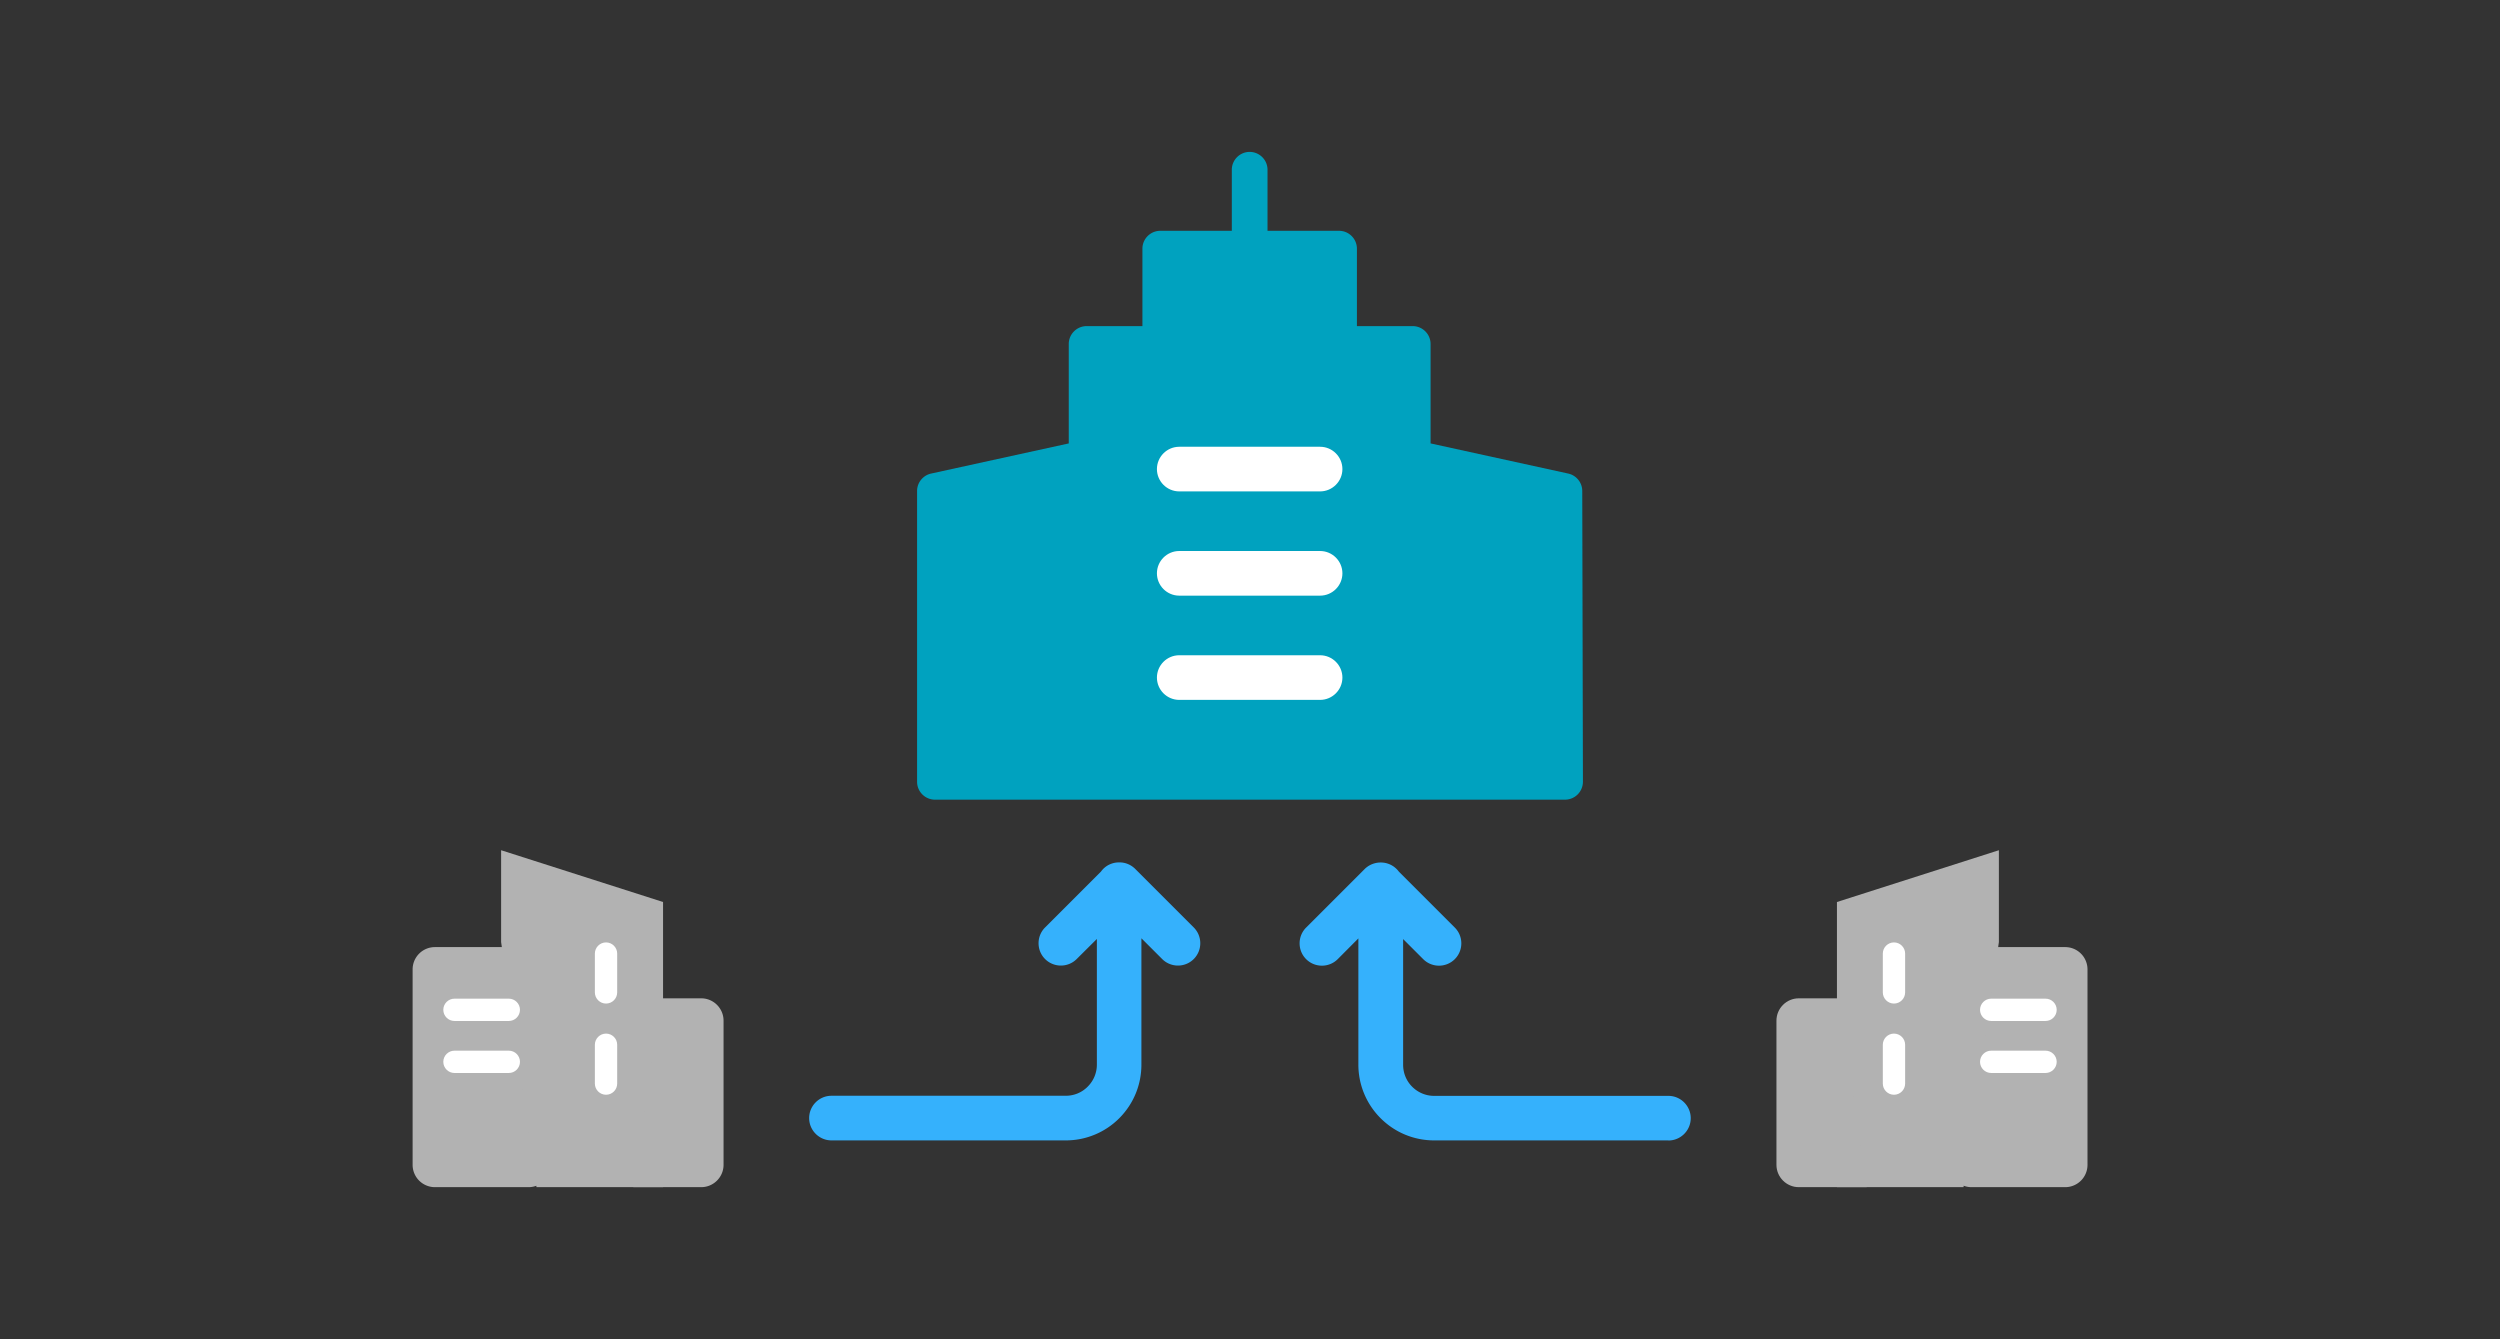 <svg width="224" height="120" fill="none" xmlns="http://www.w3.org/2000/svg"><rect width="100%" height="100%" fill="#333333" stroke="none"/><g clip-path="url(#clip0_156_686)"><path d="M141.77 43.99c0-.75-.53-1.4-1.26-1.56l-12.33-2.7v-8.91c0-.88-.72-1.6-1.6-1.6h-5v-6.94c0-.88-.72-1.6-1.6-1.6h-6.41v-5.47c0-.88-.72-1.6-1.6-1.6-.88 0-1.6.72-1.6 1.6v5.47h-6.41c-.88 0-1.6.72-1.6 1.6v6.94h-5c-.88 0-1.6.72-1.6 1.6v8.91l-12.33 2.7c-.73.16-1.26.81-1.26 1.56v26.06c0 .88.72 1.6 1.6 1.6h56.46a1.606 1.606 0 001.6-1.6l-.06-26.06z" fill="#00A2BF"/><path d="M118.28 44.03h-12.62c-1.1 0-2-.9-2-2s.9-2 2-2h12.62c1.1 0 2 .9 2 2s-.9 2-2 2zm0 9.34h-12.62c-1.1 0-2-.9-2-2s.9-2 2-2h12.62c1.1 0 2 .9 2 2s-.9 2-2 2zm0 9.34h-12.62c-1.1 0-2-.9-2-2s.9-2 2-2h12.62c1.1 0 2 .9 2 2s-.9 2-2 2z" fill="#fff"/><path d="M95.49 102.18H74.5c-1.1 0-2-.9-2-2s.9-2 2-2h20.99c.75 0 1.45-.29 1.97-.82.53-.53.82-1.23.82-1.98V84.13l-1.81 1.8c-.78.78-2.05.78-2.83 0-.78-.78-.78-2.05 0-2.83l5.01-5.01c.36-.5.95-.82 1.62-.82h.04c.51 0 1.02.2 1.41.59l5.24 5.24c.78.78.78 2.05 0 2.83-.78.78-2.05.78-2.83 0l-1.86-1.86v11.31c0 1.82-.7 3.52-1.98 4.81a6.756 6.756 0 01-4.8 1.99zm54 0H128.5c-1.81 0-3.52-.71-4.8-1.99a6.78 6.78 0 01-1.99-4.81v-11.3l-1.85 1.86c-.78.78-2.05.78-2.83 0-.78-.78-.78-2.05 0-2.83l5.24-5.24c.4-.4.94-.59 1.43-.59h.02c.66 0 1.25.32 1.62.82l5.01 5.01c.78.78.78 2.05 0 2.83-.78.78-2.05.78-2.83 0l-1.8-1.8v11.25c0 .75.28 1.45.81 1.98s1.23.82 1.97.82h20.99c1.1 0 2 .9 2 2s-.9 2-2 2v-.01z" fill="#35B1FC"/><path d="M47.36 84.86h-8.39a2 2 0 00-2 2v17.51a2 2 0 002 2h8.39a2 2 0 002-2V86.86a2 2 0 00-2-2z" fill="#B2B2B2"/><path d="M44.9 84.41v-8.23l14.51 4.64v25.55H48.07" fill="#B2B2B2"/><path d="M45.59 91.48h-4.87c-.55 0-1-.45-1-1s.45-1 1-1h4.87c.55 0 1 .45 1 1s-.45 1-1 1zm0 4.66h-4.87c-.55 0-1-.45-1-1s.45-1 1-1h4.87c.55 0 1 .45 1 1s-.45 1-1 1zm8.71-6.22c-.55 0-1-.45-1-1v-3.48c0-.55.45-1 1-1s1 .45 1 1v3.48c0 .55-.45 1-1 1zm0 8.17c-.55 0-1-.45-1-1v-3.48c0-.55.45-1 1-1s1 .45 1 1v3.48c0 .55-.45 1-1 1z" fill="#fff"/><path d="M59.23 89.45h3.6c1.1 0 2 .9 2 2v12.92c0 1.1-.9 2-2 2h-6.09m128.3-21.51h-8.39a2 2 0 00-2 2v17.51a2 2 0 002 2h8.39a2 2 0 002-2V86.86a2 2 0 00-2-2z" fill="#B2B2B2"/><path d="M179.1 84.41v-8.23l-14.51 4.64v25.55h11.34" fill="#B2B2B2"/><path d="M183.28 91.48h-4.87c-.55 0-1-.45-1-1s.45-1 1-1h4.87c.55 0 1 .45 1 1s-.45 1-1 1zm0 4.66h-4.87c-.55 0-1-.45-1-1s.45-1 1-1h4.87c.55 0 1 .45 1 1s-.45 1-1 1zm-13.58-6.22c-.55 0-1-.45-1-1v-3.48c0-.55.45-1 1-1s1 .45 1 1v3.48c0 .55-.45 1-1 1zm0 8.17c-.55 0-1-.45-1-1v-3.48c0-.55.45-1 1-1s1 .45 1 1v3.48c0 .55-.45 1-1 1z" fill="#fff"/><path d="M164.77 89.45h-3.6c-1.1 0-2 .9-2 2v12.92c0 1.1.9 2 2 2h6.09" fill="#B2B2B2"/></g><defs><clipPath id="clip0_156_686"><path fill="#fff" d="M0 0h224v120H0z"/></clipPath></defs></svg>